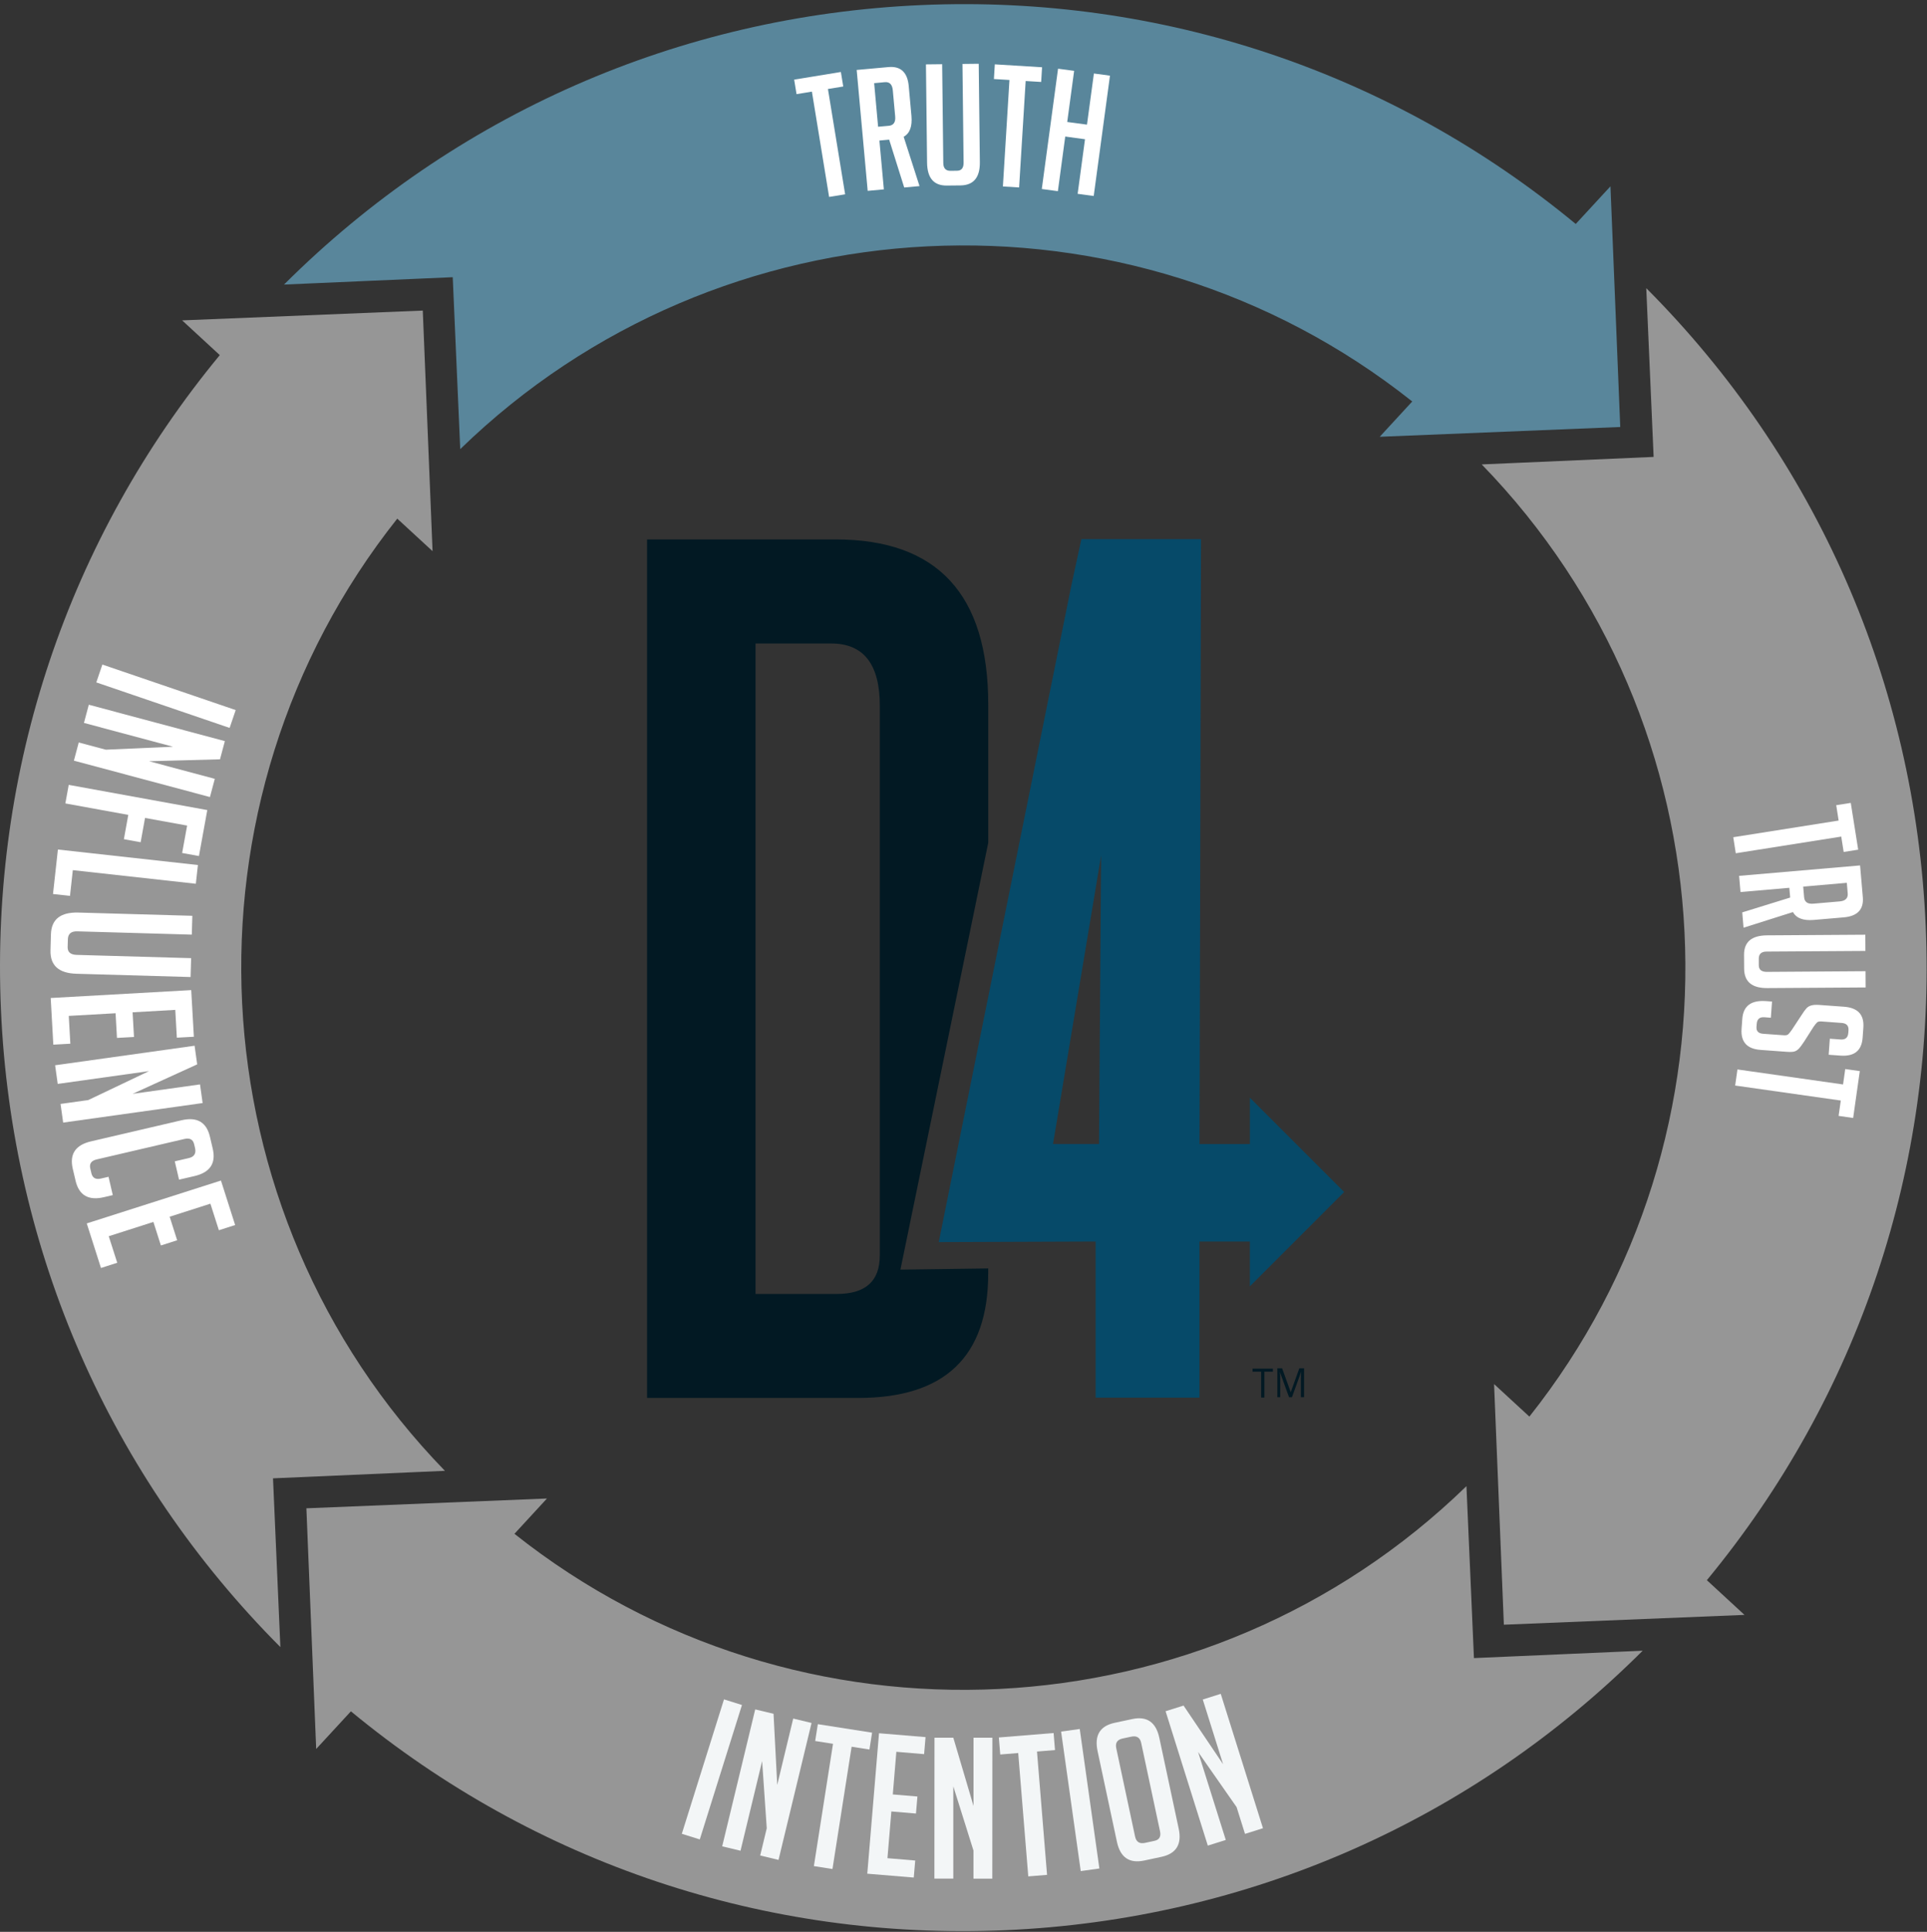 <svg width="429" height="430" viewBox="0 0 429 430" fill="none" xmlns="http://www.w3.org/2000/svg">
<rect x="0" y="0" width="429" height="430" fill="#333333" stroke="none"/>
<g clip-path="url(#clip0_818_11527)">
<path d="M200.46 282.6L220.01 187.59V156.8C220.01 132.31 208.69 120.07 186.05 120.07H144.05V311.16H191.08C210.35 311.16 220 301.94 220 283.48V282.33L200.45 282.6H200.46ZM195.86 279.49C195.86 285.17 192.68 288.01 186.3 288.01H168.2V143.23H185.05C192.26 143.23 195.87 147.85 195.87 157.07V279.49H195.86Z" fill="#021923"/>
<path d="M278.85 304.641V305.311H280.77V311.081H281.48V305.311H283.38V304.641H278.85Z" fill="#021923"/>
<path d="M287 311.081L284.94 305.391C285.01 305.841 285.01 306.371 285.01 306.961V311.001H284.37V304.561H285.43L287.35 309.881L289.26 304.561H290.32V311.001H289.61V306.881C289.61 306.431 289.61 305.911 289.68 305.311L287.62 311.001H286.98V311.081H287Z" fill="#021923"/>
<path d="M299.25 265.32L278.26 244.33V254.64H267.05L267.37 120.01H240.74L238.53 130.21L218.12 231.23L209.02 276.31V276.47H209.05L243.92 276.34V311.09H267.04V276.34H278.25V286.32L299.24 265.33L299.25 265.32ZM244.66 254.63H234.43L245.14 190.41L244.67 254.63H244.66Z" fill="#064A69"/>
<path d="M94.12 69.131L40.55 71.311L48.93 79.041C15.12 119.981 -2.12 171.291 0.21 224.731C2.56 278.641 24.57 328.651 62.42 366.611L60.78 329.051L99.05 327.381C42.84 269.541 38.42 178.441 88.44 115.441L96.3 122.681L94.12 69.111V69.131Z" fill="#969696"/>
<path d="M68.21 335.721L70.39 389.291L78.12 380.911C119.07 414.721 170.37 431.961 223.82 429.631C277.73 427.281 327.74 405.271 365.7 367.421L328.14 369.061L326.47 330.791C268.63 387.001 177.53 391.421 114.53 341.401L121.77 333.541L68.2 335.721H68.21Z" fill="#969696"/>
<path d="M334.8 361.631L388.37 359.451L379.99 351.721C413.8 310.771 431.04 259.471 428.71 206.021C426.36 152.111 404.35 102.111 366.5 64.141L368.14 101.701L329.87 103.371C386.08 161.211 390.5 252.311 340.48 315.311L332.62 308.071L334.8 361.641V361.631Z" fill="#969696"/>
<path d="M360.71 95.041L358.53 41.471L350.8 49.851C309.86 16.041 258.55 -1.199 205.11 1.131C151.2 3.481 101.19 25.491 63.23 63.341L100.79 61.701L102.46 99.971C160.3 43.761 251.4 39.341 314.4 89.361L307.16 97.221L360.73 95.041H360.71Z" fill="#59869B"/>
<path d="M184.32 19.811L188.15 43.252L184.58 43.831L180.75 20.392L177.33 20.951L176.8 17.721L187.2 16.021L187.73 19.252L184.31 19.811H184.32Z" fill="white"/>
<path d="M190.72 15.571L197.77 14.931C200.52 14.681 202.03 16.091 202.31 19.161L202.91 25.791C203.12 28.141 202.55 29.691 201.18 30.441L204.71 41.421L201.3 41.731L197.95 31.081L195.78 31.281L196.77 42.151L193.17 42.481L190.72 15.571ZM195.5 28.211L197.86 28.001C198.93 27.901 199.41 27.201 199.29 25.901L198.76 20.091C198.64 18.791 198.04 18.191 196.97 18.291L194.61 18.511L195.49 28.221L195.5 28.211Z" fill="white"/>
<path d="M217.89 14.201L218.14 36.101C218.18 39.511 216.74 41.231 213.83 41.271L210.78 41.301C207.89 41.331 206.43 39.631 206.39 36.191L206.14 14.331L209.75 14.291L210 36.271C210.01 37.451 210.55 38.031 211.6 38.021L213.07 38.001C214.05 37.991 214.53 37.391 214.52 36.211L214.27 14.231L217.88 14.191L217.89 14.201Z" fill="white"/>
<path d="M228.34 18.022L226.881 41.722L223.271 41.502L224.73 17.802L221.271 17.592L221.471 14.322L231.991 14.972L231.79 18.242L228.331 18.032L228.34 18.022Z" fill="white"/>
<path d="M239.91 43.151L241.55 30.991L237.15 30.391L235.51 42.551L231.93 42.071L235.55 15.291L239.13 15.771L237.59 27.151L241.99 27.741L243.53 16.361L247.11 16.841L243.49 43.621L239.91 43.141V43.151Z" fill="white"/>
<path d="M409.89 186.211L386.43 189.921L385.87 186.351L409.33 182.641L408.79 179.221L412.03 178.711L413.68 189.121L410.45 189.631L409.91 186.211H409.89Z" fill="white"/>
<path d="M414.1 192.621L414.71 199.671C414.95 202.421 413.53 203.931 410.45 204.191L403.81 204.761C401.46 204.961 399.91 204.381 399.16 203.011L388.16 206.491L387.87 203.081L398.54 199.781L398.35 197.611L387.48 198.551L387.17 194.951L414.09 192.631L414.1 192.621ZM401.44 197.341L401.64 199.701C401.73 200.771 402.43 201.261 403.73 201.141L409.54 200.641C410.84 200.531 411.44 199.931 411.35 198.861L411.15 196.501L401.44 197.341Z" fill="white"/>
<path d="M415.34 219.791L393.44 219.931C390.03 219.951 388.31 218.511 388.29 215.601L388.27 212.551C388.25 209.661 389.96 208.211 393.4 208.191L415.27 208.051L415.29 211.661L393.31 211.801C392.13 211.801 391.54 212.341 391.55 213.391V214.861C391.57 215.841 392.16 216.321 393.34 216.321L415.32 216.171L415.34 219.781V219.791Z" fill="white"/>
<path d="M407.39 231.2L409.75 231.37C410.83 231.45 411.4 230.96 411.48 229.91L411.52 229.35C411.6 228.32 411.09 227.77 410.02 227.69L405.55 227.36C405.05 227.32 404.7 227.4 404.51 227.59C404.32 227.78 404.07 228.09 403.76 228.52L401.67 231.8C401.19 232.52 400.82 233.03 400.56 233.32C400.3 233.62 399.99 233.84 399.64 233.99C399.29 234.14 398.64 234.18 397.69 234.11L391.95 233.69C388.92 233.47 387.51 231.91 387.72 229L387.88 226.79C388.09 223.91 389.84 222.59 393.15 222.83L394.5 222.93L394.24 226.53L392.78 226.42C391.73 226.34 391.16 226.84 391.09 227.92L391.04 228.56C390.97 229.51 391.46 230.02 392.51 230.1L397.09 230.43C397.59 230.47 397.94 230.39 398.13 230.2C398.32 230.01 398.57 229.7 398.88 229.27L401.04 225.99C401.49 225.27 401.87 224.75 402.17 224.43C402.47 224.11 402.84 223.89 403.29 223.78C403.74 223.66 404.31 223.63 405.01 223.68L410.53 224.08C413.61 224.31 415.04 225.86 414.83 228.73L414.67 230.98C414.46 233.86 412.82 235.18 409.74 234.96L407.11 234.77L407.37 231.17L407.39 231.2Z" fill="white"/>
<path d="M409.8 244.961L386.29 241.621L386.8 238.041L410.31 241.381L410.8 237.951L414.04 238.411L412.56 248.841L409.32 248.381L409.81 244.951L409.8 244.961Z" fill="white"/>
<path d="M151.79 408.172L161.18 378.252L165.18 379.502L155.79 409.422L151.79 408.172Z" fill="#F3F6F7"/>
<path d="M173.04 397.252L176.59 382.522L180.67 383.502L173.32 413.982L169.24 413.002L170.7 406.932L169.67 391.992L164.86 411.942L160.78 410.962L168.13 380.482L172.21 381.462L173.03 397.252H173.04Z" fill="#F3F6F7"/>
<path d="M189.59 388.791L185.33 416.011L181.19 415.361L185.45 388.141L181.48 387.521L182.07 383.771L194.15 385.661L193.56 389.411L189.59 388.791Z" fill="#F3F6F7"/>
<path d="M193.08 417.041L195.69 385.791L206.05 386.651L205.73 390.441L199.55 389.921L198.76 399.411L204.24 399.871L203.92 403.661L198.44 403.201L197.57 413.601L203.75 414.121L203.43 417.911L193.07 417.051L193.08 417.041Z" fill="#F3F6F7"/>
<path d="M216.73 401.941V386.791H220.93L220.91 418.151H216.72V411.901L212.23 397.611V418.141H208.02L208.04 386.781H212.23L216.72 401.941H216.73Z" fill="#F3F6F7"/>
<path d="M230.86 389.842L233.1 417.312L228.92 417.652L226.68 390.192L222.68 390.522L222.37 386.732L234.56 385.742L234.87 389.532L230.86 389.862V389.842Z" fill="#F3F6F7"/>
<path d="M240.6 416.472L236.23 385.422L240.38 384.842L244.75 415.892L240.6 416.472Z" fill="#F3F6F7"/>
<path d="M254.73 414.122C251.43 414.822 249.41 413.442 248.66 409.972L244.35 389.772C243.6 386.272 244.87 384.172 248.14 383.472L252.07 382.632C255.34 381.932 257.36 383.332 258.1 386.832L262.41 407.032C263.15 410.502 261.87 412.592 258.57 413.302L254.73 414.122ZM254.92 410.192L257.01 409.742C258.09 409.512 258.51 408.802 258.25 407.602L254.06 387.952C253.81 386.752 253.06 386.292 251.84 386.552L249.92 386.962C248.72 387.222 248.25 387.942 248.51 389.142L252.7 408.792C252.96 409.992 253.69 410.452 254.92 410.192Z" fill="#F3F6F7"/>
<path d="M272.31 392.741L267.77 378.281L271.77 377.021L281.17 406.931L277.17 408.191L275.3 402.231L266.73 389.961L272.89 409.541L268.89 410.801L259.49 380.891L263.49 379.631L272.33 392.741H272.31Z" fill="#F3F6F7"/>
<path d="M22.79 147.92L52.47 158.05L51.12 162.02L21.44 151.89L22.79 147.92Z" fill="white"/>
<path d="M33.18 169.439L47.82 173.359L46.74 177.409L16.45 169.309L17.53 165.259L23.56 166.869L38.52 166.209L18.69 160.909L19.77 156.859L50.06 164.959L48.98 169.009L33.18 169.439Z" fill="white"/>
<path d="M31.32 187.469L27.58 186.789L28.56 181.379L14.55 178.829L15.3 174.699L46.15 180.309L44.29 190.539L40.55 189.859L41.66 183.759L32.29 182.059L31.31 187.469H31.32Z" fill="white"/>
<path d="M11.8 198.99L12.89 189.09L44.06 192.54L43.6 196.71L16.21 193.68L15.58 199.41L11.8 198.99Z" fill="white"/>
<path d="M42.44 217.471L17.03 216.741C13.07 216.631 11.14 214.881 11.24 211.511L11.34 207.971C11.43 204.621 13.48 203.011 17.46 203.121L42.82 203.841L42.7 208.031L17.21 207.301C15.84 207.261 15.14 207.851 15.11 209.081L15.06 210.781C15.03 211.911 15.69 212.501 17.06 212.541L42.55 213.271L42.43 217.461L42.44 217.471Z" fill="white"/>
<path d="M11.26 222.141L42.57 220.381L43.16 230.761L39.37 230.971L39.02 224.781L29.52 225.321L29.83 230.811L26.04 231.021L25.73 225.531L15.31 226.121L15.66 232.311L11.87 232.521L11.29 222.141H11.26Z" fill="white"/>
<path d="M29.52 243.47L44.53 241.37L45.11 245.52L14.06 249.87L13.48 245.72L19.66 244.85L33.18 238.41L12.85 241.26L12.27 237.11L43.32 232.76L43.9 236.91L29.52 243.47Z" fill="white"/>
<path d="M25.11 266.011L23.15 266.471C19.69 267.281 17.58 266.051 16.82 262.791L16.2 260.151C15.44 256.891 16.79 254.861 20.25 254.051L40.41 249.351C43.87 248.541 45.98 249.771 46.74 253.031L47.36 255.671C48.12 258.931 46.77 260.961 43.31 261.771L39.86 262.571L38.91 258.491L42.06 257.761C43.25 257.481 43.7 256.731 43.42 255.521L43.23 254.711C42.98 253.631 42.26 253.231 41.07 253.511L21.51 258.071C20.32 258.351 19.85 259.021 20.1 260.101L20.34 261.121C20.59 262.201 21.31 262.601 22.5 262.321L24.16 261.931L25.11 266.011Z" fill="white"/>
<path d="M19.32 272.31L49.19 262.77L52.35 272.67L48.73 273.83L46.84 267.92L37.77 270.82L39.44 276.06L35.82 277.22L34.15 271.98L24.21 275.16L26.1 281.07L22.48 282.23L19.32 272.33V272.31Z" fill="white"/>
</g>
<defs>
<clipPath id="clip0_818_11527">
<rect width="428.92" height="428.92" fill="white" transform="translate(0 0.92)"/>
</clipPath>
</defs>
</svg>
